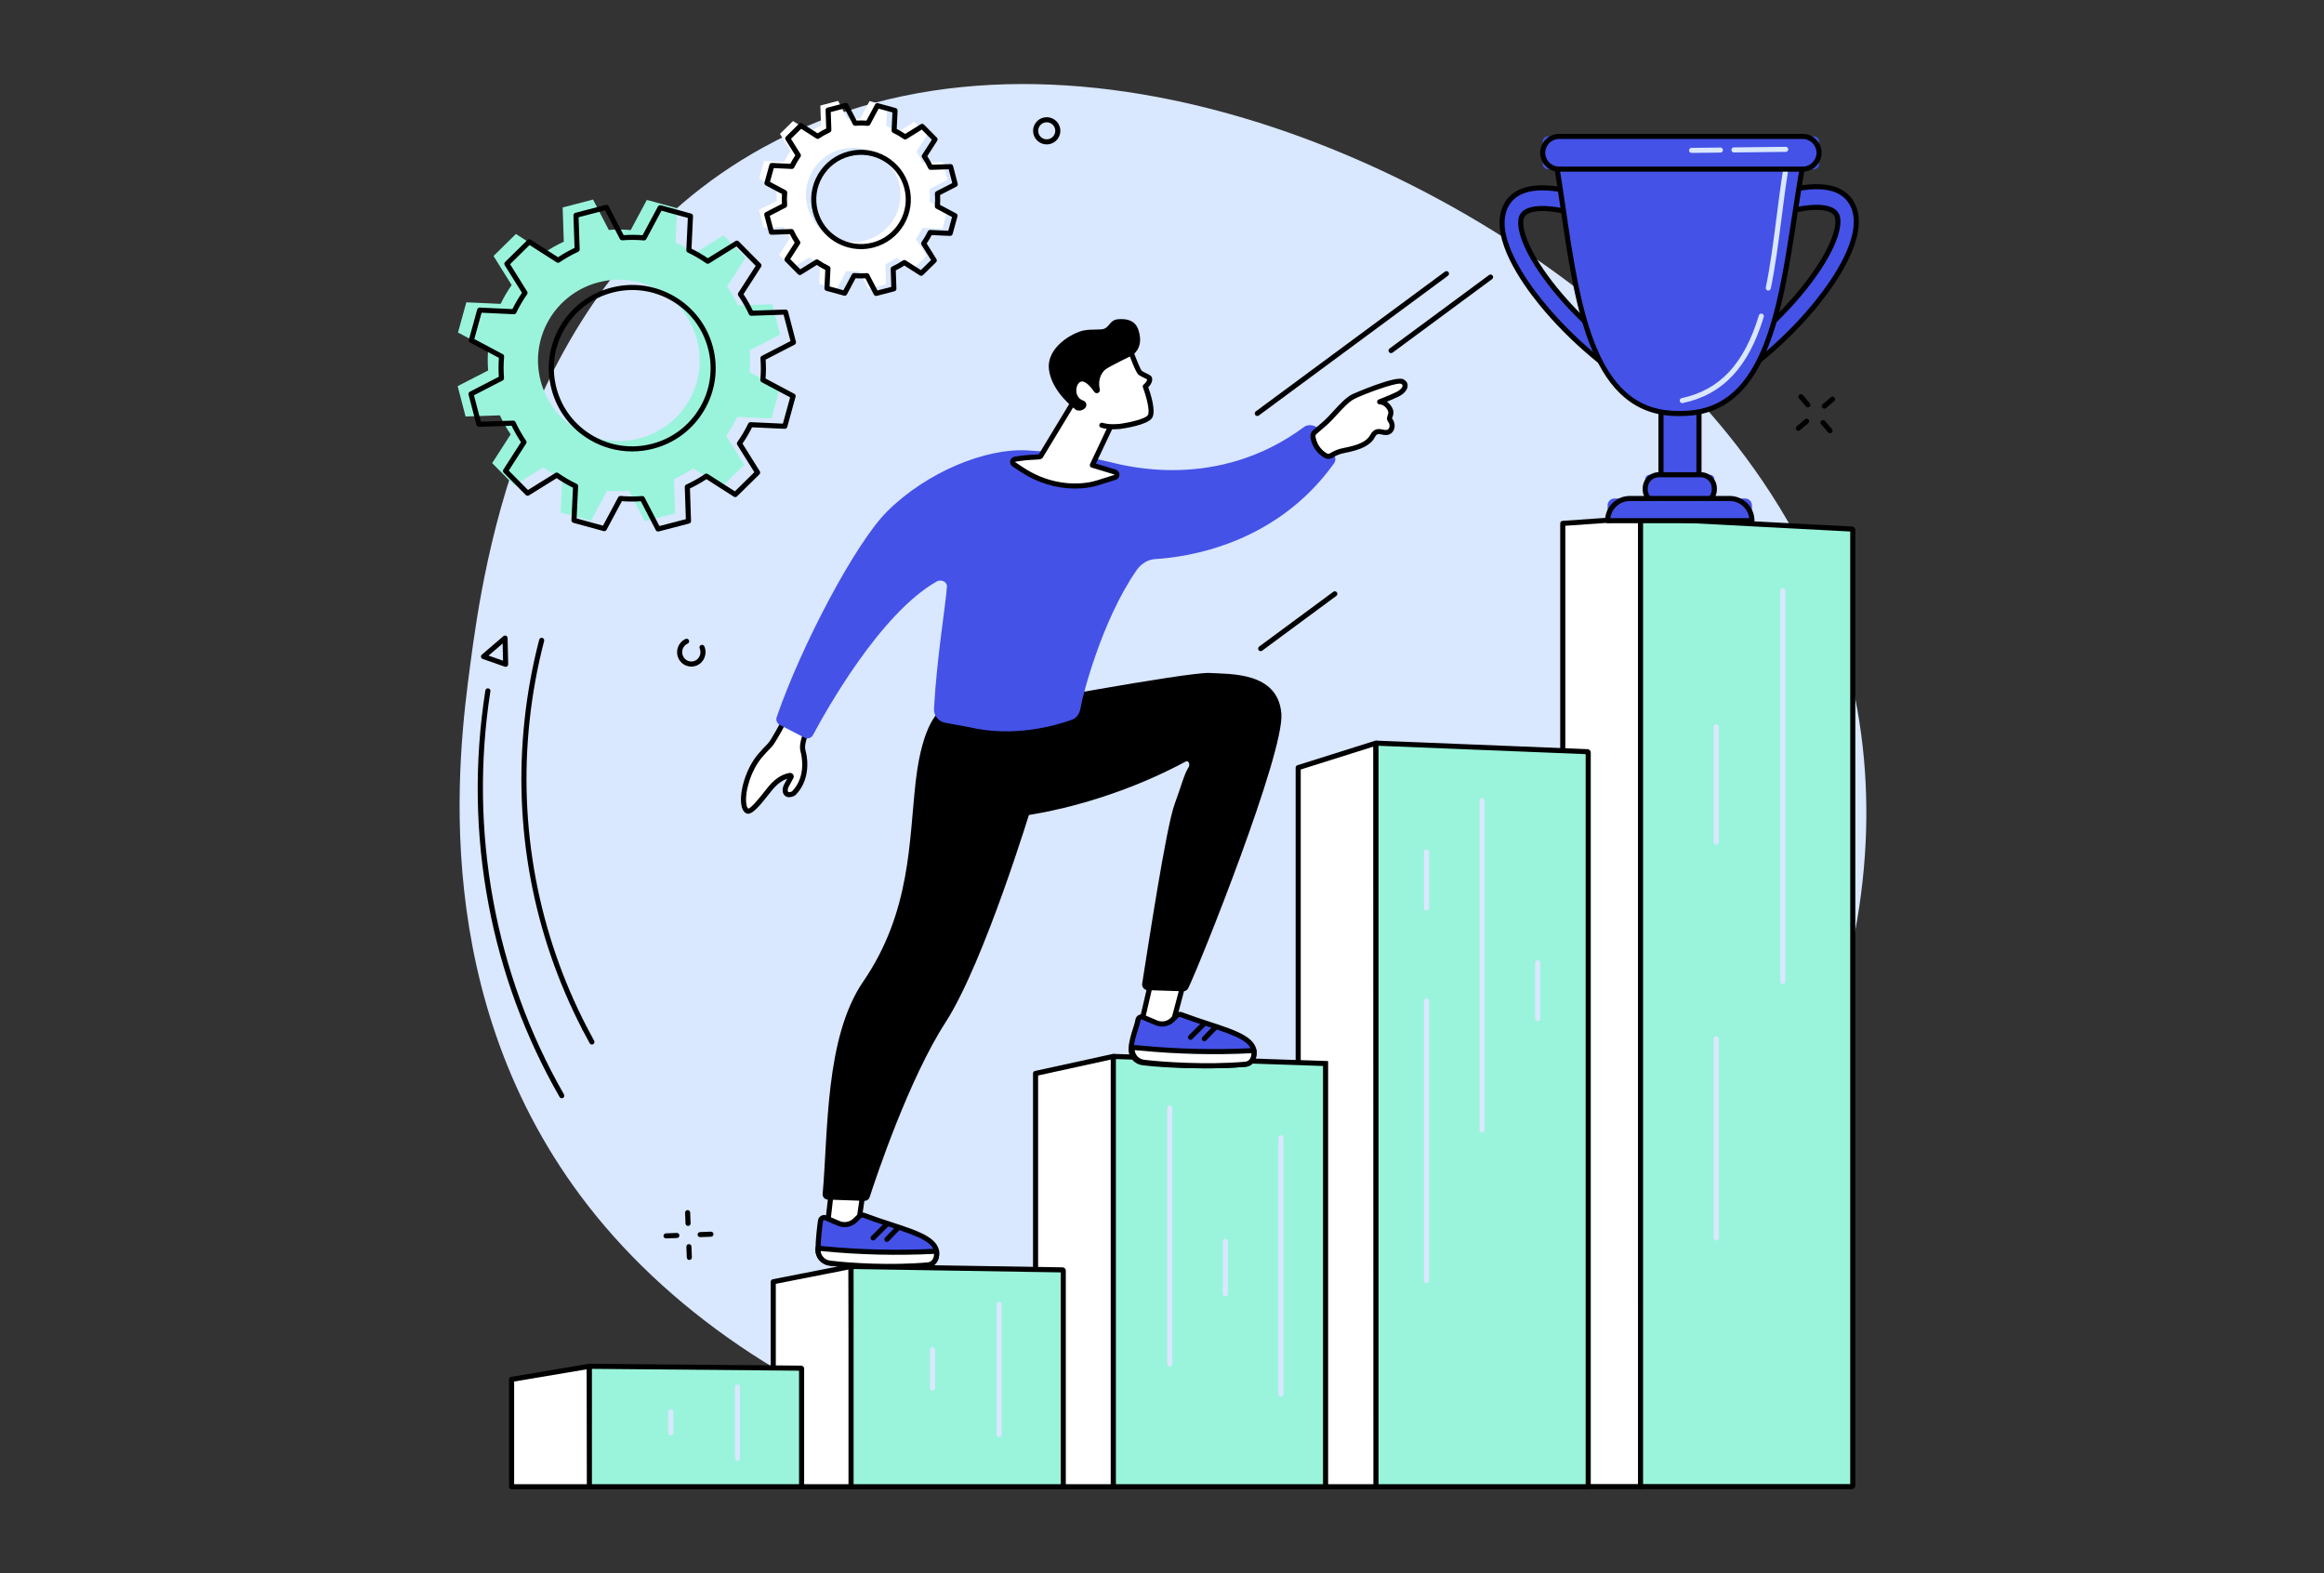 <svg xmlns="http://www.w3.org/2000/svg" width="650" height="440" viewBox="0 0 650 440" fill="none"><rect x="0" y="0" width="650" height="440" fill="#333333" stroke="none"/><g clip-path="url(#clip0_165_2247)"><path d="M213.569 41.175C293.476 -2.706 400.526 42.883 456.31 93.42C472.247 107.857 510.885 143.873 520.01 201.599C531.345 273.304 494.245 360.216 409.156 397.394C316.541 437.859 212.988 399.51 164.523 337.259C119.196 279.038 128.269 210.487 131.509 185.997C135.313 157.267 146.622 77.936 213.569 41.175Z" fill="#D9E7FF"></path><path d="M459.062 415.76H437.088V146.382L458.84 144.85L459.062 415.76Z" fill="white"></path><path d="M459.062 416.47H437.088C436.694 416.47 436.376 416.152 436.376 415.76V146.382C436.376 146.009 436.664 145.7 437.037 145.674L458.789 144.142C458.985 144.129 459.181 144.195 459.325 144.331C459.469 144.464 459.551 144.652 459.551 144.85L459.77 415.76C459.77 415.949 459.695 416.129 459.561 416.262C459.428 416.395 459.247 416.47 459.058 416.47H459.062ZM437.8 415.05H458.35L458.131 145.612L437.8 147.043V415.05Z" fill="black"></path><path d="M517.979 415.76H459.06C458.938 415.76 458.841 415.622 458.841 415.453V145.169C458.841 144.996 458.944 144.856 459.069 144.863L517.988 147.963C518.106 147.97 518.201 148.105 518.201 148.27V415.453C518.201 415.622 518.102 415.76 517.981 415.76H517.979Z" fill="#9AF4DB"></path><path d="M517.979 416.47H459.061C458.538 416.47 458.129 416.024 458.129 415.455V145.17C458.129 144.873 458.245 144.592 458.447 144.401C458.628 144.23 458.867 144.142 459.106 144.155L518.025 147.257C518.522 147.283 518.911 147.729 518.911 148.272V415.455C518.911 416.024 518.502 416.47 517.979 416.47ZM459.553 415.049H517.489V148.648L459.553 145.599V415.049Z" fill="black"></path><path d="M498.64 275.25C498.246 275.25 497.928 274.933 497.928 274.54V165.149C497.928 164.756 498.246 164.439 498.64 164.439C499.034 164.439 499.352 164.756 499.352 165.149V274.54C499.352 274.933 499.034 275.25 498.64 275.25Z" fill="#D9E7FF"></path><path d="M480.001 236.27C479.608 236.27 479.289 235.953 479.289 235.56V203.288C479.289 202.895 479.608 202.578 480.001 202.578C480.395 202.578 480.713 202.895 480.713 203.288V235.56C480.713 235.953 480.395 236.27 480.001 236.27Z" fill="#D9E7FF"></path><path d="M480.001 346.93C479.608 346.93 479.289 346.612 479.289 346.22V290.531C479.289 290.138 479.608 289.82 480.001 289.82C480.395 289.82 480.713 290.138 480.713 290.531V346.22C480.713 346.612 480.395 346.93 480.001 346.93Z" fill="#D9E7FF"></path><path d="M384.966 415.792H363.093V214.684L384.845 207.833L384.966 415.792Z" fill="white"></path><path d="M384.966 416.5H363.093C362.699 416.5 362.381 416.182 362.381 415.79V214.684C362.381 214.375 362.581 214.1 362.878 214.008L384.63 207.154C384.848 207.086 385.082 207.124 385.265 207.26C385.448 207.393 385.556 207.605 385.556 207.832L385.674 415.792C385.674 415.981 385.599 416.161 385.465 416.294C385.332 416.427 385.151 416.502 384.962 416.502L384.966 416.5ZM363.805 415.082H384.254L384.136 208.8L363.805 215.205V415.082Z" fill="black"></path><path d="M443.984 415.792H385.065C384.943 415.792 384.846 415.687 384.846 415.556V208.077C384.846 207.944 384.949 207.837 385.074 207.843L443.993 210.225C444.111 210.229 444.206 210.335 444.206 210.459V415.558C444.206 415.689 444.107 415.794 443.986 415.794L443.984 415.792Z" fill="#9AF4DB"></path><path d="M443.984 416.5H385.065C384.551 416.5 384.134 416.077 384.134 415.556V208.077C384.134 207.818 384.241 207.569 384.426 207.39C384.607 207.217 384.852 207.124 385.104 207.133L444.023 209.515C444.524 209.536 444.918 209.95 444.918 210.459V415.558C444.918 416.08 444.501 416.502 443.987 416.502L443.984 416.5ZM385.558 415.082H443.494V210.912L385.558 208.571V415.082Z" fill="black"></path><path d="M414.539 316.726C414.146 316.726 413.827 316.408 413.827 316.016V223.898C413.827 223.505 414.146 223.188 414.539 223.188C414.933 223.188 415.251 223.505 415.251 223.898V316.016C415.251 316.408 414.933 316.726 414.539 316.726Z" fill="#D9E7FF"></path><path d="M398.984 254.668C398.59 254.668 398.271 254.351 398.271 253.958V238.255C398.271 237.862 398.59 237.545 398.984 237.545C399.377 237.545 399.696 237.862 399.696 238.255V253.958C399.696 254.351 399.377 254.668 398.984 254.668Z" fill="#D9E7FF"></path><path d="M398.984 358.848C398.59 358.848 398.271 358.53 398.271 358.137V279.926C398.271 279.533 398.59 279.216 398.984 279.216C399.377 279.216 399.696 279.533 399.696 279.926V358.137C399.696 358.53 399.377 358.848 398.984 358.848Z" fill="#D9E7FF"></path><path d="M430.093 285.623C429.699 285.623 429.381 285.306 429.381 284.913V269.21C429.381 268.817 429.699 268.5 430.093 268.5C430.487 268.5 430.805 268.817 430.805 269.21V284.913C430.805 285.306 430.487 285.623 430.093 285.623Z" fill="#D9E7FF"></path><path d="M311.388 415.792H289.636V300.206L311.388 295.449V415.792Z" fill="white"></path><path d="M311.389 416.5H289.636C289.242 416.5 288.924 416.182 288.924 415.79V300.206C288.924 299.873 289.156 299.583 289.483 299.513L311.236 294.756C311.447 294.708 311.666 294.762 311.834 294.895C312.002 295.03 312.099 295.232 312.099 295.449V415.79C312.099 416.182 311.78 416.5 311.386 416.5H311.389ZM290.348 415.082H310.678V296.333L290.348 300.779V415.082Z" fill="black"></path><path d="M370.748 415.792H311.391V295.704C311.391 295.567 311.505 295.455 311.645 295.459L370.751 297.433V415.792H370.748Z" fill="#9AF4DB"></path><path d="M371.461 416.5H310.679V295.702C310.679 295.444 310.784 295.195 310.971 295.015C311.156 294.837 311.399 294.738 311.668 294.747L371.461 296.745V416.5ZM312.101 415.082H370.037V298.12L312.101 296.185V415.082Z" fill="black"></path><path d="M327.168 382.234C326.774 382.234 326.456 381.917 326.456 381.524V309.827C326.456 309.435 326.774 309.117 327.168 309.117C327.562 309.117 327.88 309.435 327.88 309.827V381.524C327.88 381.917 327.562 382.234 327.168 382.234Z" fill="#D9E7FF"></path><path d="M358.278 390.62C357.884 390.62 357.565 390.302 357.565 389.91V318.213C357.565 317.82 357.884 317.503 358.278 317.503C358.671 317.503 358.99 317.82 358.99 318.213V389.91C358.99 390.302 358.671 390.62 358.278 390.62Z" fill="#D9E7FF"></path><path d="M342.724 362.53C342.33 362.53 342.012 362.212 342.012 361.82V347.145C342.012 346.752 342.33 346.434 342.724 346.434C343.118 346.434 343.436 346.752 343.436 347.145V361.82C343.436 362.212 343.118 362.53 342.724 362.53Z" fill="#D9E7FF"></path><path d="M238.235 415.792H216.273V358.466L238.028 354.187L238.235 415.792Z" fill="white"></path><path d="M238.235 416.5H216.274C215.88 416.5 215.562 416.182 215.562 415.79V358.463C215.562 358.124 215.803 357.833 216.136 357.768L237.889 353.49C238.097 353.449 238.312 353.502 238.478 353.638C238.642 353.773 238.738 353.972 238.738 354.185L238.945 415.788C238.945 415.976 238.872 416.157 238.738 416.292C238.605 416.425 238.424 416.5 238.235 416.5ZM216.986 415.082H237.521L237.318 355.05L216.986 359.047V415.08V415.082Z" fill="black"></path><path d="M297.18 415.792H238.235C238.121 415.792 238.028 415.7 238.028 415.586V354.399C238.028 354.284 238.123 354.191 238.239 354.193L297.184 355.153C297.298 355.153 297.388 355.247 297.388 355.359V415.586C297.388 415.7 297.296 415.792 297.182 415.792H297.18Z" fill="#9AF4DB"></path><path d="M297.18 416.5H238.235C237.73 416.5 237.316 416.088 237.316 415.584V354.397C237.316 354.15 237.413 353.919 237.59 353.745C237.766 353.571 238.005 353.477 238.248 353.481L297.193 354.44C297.692 354.449 298.096 354.859 298.096 355.356V415.584C298.096 416.088 297.683 416.5 297.178 416.5H297.18ZM238.741 415.082H296.676V355.852L238.741 354.91V415.082Z" fill="black"></path><path d="M279.446 401.941C279.052 401.941 278.733 401.623 278.733 401.231V364.755C278.733 364.362 279.052 364.045 279.446 364.045C279.839 364.045 280.158 364.362 280.158 364.755V401.231C280.158 401.623 279.839 401.941 279.446 401.941Z" fill="#D9E7FF"></path><path d="M260.809 388.944C260.415 388.944 260.097 388.627 260.097 388.234V377.473C260.097 377.08 260.415 376.763 260.809 376.763C261.203 376.763 261.521 377.08 261.521 377.473V388.234C261.521 388.627 261.203 388.944 260.809 388.944Z" fill="#D9E7FF"></path><path d="M165.048 415.792H143.089V385.77L164.841 382.108L165.048 415.792Z" fill="white"></path><path d="M165.048 416.5H143.087C142.693 416.5 142.375 416.182 142.375 415.79V385.768C142.375 385.423 142.625 385.127 142.969 385.069L164.721 381.408C164.926 381.374 165.137 381.43 165.298 381.565C165.457 381.698 165.55 381.895 165.552 382.103L165.758 415.785C165.758 415.974 165.685 416.157 165.552 416.29C165.418 416.423 165.236 416.5 165.046 416.5H165.048ZM143.799 415.082H164.332L164.134 382.947L143.799 386.369V415.082Z" fill="black"></path><path d="M223.993 415.792H165.048C164.934 415.792 164.842 415.74 164.842 415.678V382.223C164.842 382.161 164.936 382.11 165.053 382.11L223.997 382.633C224.111 382.633 224.202 382.685 224.202 382.747V415.678C224.202 415.74 224.109 415.792 223.995 415.792H223.993Z" fill="#9AF4DB"></path><path d="M223.993 416.5H165.049C164.534 416.5 164.13 416.14 164.13 415.678V382.223C164.13 382.013 164.214 381.816 164.367 381.666C164.539 381.496 164.799 381.402 165.059 381.402L224.004 381.925C224.523 381.929 224.912 382.284 224.912 382.747V415.678C224.912 416.14 224.508 416.5 223.993 416.5ZM165.554 415.082H223.49V383.341L165.554 382.826V415.084V415.082Z" fill="black"></path><path d="M206.259 408.539C205.865 408.539 205.547 408.222 205.547 407.829V387.884C205.547 387.491 205.865 387.174 206.259 387.174C206.653 387.174 206.971 387.491 206.971 387.884V407.829C206.971 408.222 206.653 408.539 206.259 408.539Z" fill="#D9E7FF"></path><path d="M187.622 401.432C187.229 401.432 186.91 401.115 186.91 400.722V394.838C186.91 394.446 187.229 394.128 187.622 394.128C188.016 394.128 188.335 394.446 188.335 394.838V400.722C188.335 401.115 188.016 401.432 187.622 401.432Z" fill="#D9E7FF"></path><path d="M475.187 112H464.559V140.264H475.187V112Z" fill="#4452E7"></path><path d="M475.188 140.974H464.559C464.165 140.974 463.847 140.657 463.847 140.264V112C463.847 111.607 464.165 111.29 464.559 111.29H475.188C475.581 111.29 475.9 111.607 475.9 112V140.264C475.9 140.657 475.581 140.974 475.188 140.974ZM465.271 139.554H474.475V112.708H465.271V139.554Z" fill="black"></path><path d="M478.242 132.771H461.393C460.71 132.771 460.156 133.324 460.156 134.005V139.46C460.156 140.141 460.71 140.693 461.393 140.693H478.242C478.926 140.693 479.48 140.141 479.48 139.46V134.005C479.48 133.324 478.926 132.771 478.242 132.771Z" fill="#4452E7"></path><path d="M475.684 141.402H463.952C461.467 141.402 459.444 139.384 459.444 136.906V136.554C459.444 134.076 461.467 132.059 463.952 132.059H475.684C478.17 132.059 480.192 134.076 480.192 136.554V136.906C480.192 139.384 478.17 141.402 475.684 141.402ZM463.952 133.479C462.252 133.479 460.869 134.859 460.869 136.554V136.906C460.869 138.601 462.252 139.981 463.952 139.981H475.684C477.384 139.981 478.768 138.601 478.768 136.906V136.554C478.768 134.859 477.384 133.479 475.684 133.479H463.952Z" fill="black"></path><path d="M451.574 139.408H488.063C489.132 139.408 490.001 140.275 490.001 141.341V145.618H449.638V141.341C449.638 140.275 450.507 139.408 451.576 139.408H451.574Z" fill="#4452E7"></path><path d="M490 146.328H449.636C449.242 146.328 448.924 146.011 448.924 145.618C448.924 141.803 452.037 138.698 455.863 138.698H483.773C487.599 138.698 490.712 141.803 490.712 145.618C490.712 146.011 490.393 146.328 490 146.328ZM450.393 144.908H489.242C488.892 142.208 486.574 140.118 483.773 140.118H455.863C453.063 140.118 450.744 142.211 450.393 144.908Z" fill="black"></path><path d="M461.666 110.62C450.516 104.376 439.367 94.952 431.079 84.764C425.99 78.509 417.872 66.804 420.689 58.693C421.502 56.352 423.57 53.41 428.802 52.693C432.602 52.174 437.738 52.891 444.07 54.826L442.689 60.401C437.015 58.667 432.555 58.004 429.437 58.431C427.292 58.725 425.982 59.513 425.545 60.772C424.508 63.761 427.01 71.14 434.941 80.889C442.816 90.566 453.41 99.522 464.009 105.458L461.663 110.62H461.666Z" fill="#4452E7"></path><path d="M461.665 111.331C461.545 111.331 461.424 111.301 461.317 111.241C450.09 104.953 438.869 95.467 430.528 85.212C425.346 78.844 417.089 66.898 420.017 58.461C420.895 55.931 423.115 52.755 428.707 51.989C432.61 51.455 437.849 52.182 444.28 54.148C444.642 54.258 444.853 54.631 444.762 54.998L443.381 60.572C443.334 60.761 443.211 60.924 443.041 61.019C442.871 61.115 442.669 61.137 442.482 61.079C436.907 59.375 432.55 58.721 429.536 59.135C427.677 59.39 426.562 60.019 426.218 61.004C425.278 63.716 427.778 70.956 435.493 80.442C443.312 90.053 453.833 98.945 464.357 104.84C464.68 105.02 464.809 105.417 464.656 105.752L462.311 110.914C462.229 111.095 462.074 111.234 461.885 111.296C461.812 111.32 461.738 111.331 461.663 111.331H461.665ZM431.382 53.238C430.497 53.238 429.669 53.29 428.899 53.397C424.023 54.064 422.108 56.772 421.362 58.927C418.659 66.714 426.637 78.178 431.633 84.32C439.7 94.233 450.492 103.421 461.34 109.623L463.096 105.76C452.611 99.782 442.178 90.912 434.392 81.339C425.734 70.696 423.855 63.486 424.875 60.542C425.407 59.01 426.911 58.064 429.344 57.731C432.432 57.309 436.746 57.907 442.18 59.51L443.22 55.315C438.566 53.936 434.598 53.242 431.384 53.242L431.382 53.238Z" fill="black"></path><path d="M478.303 110.299C489.272 104.054 500.241 94.63 508.393 84.442C513.4 78.187 521.384 66.482 518.615 58.371C517.815 56.03 515.782 53.088 510.633 52.371C506.896 51.852 501.842 52.569 495.613 54.504L496.973 60.079C502.554 58.345 506.941 57.682 510.009 58.109C512.12 58.403 513.409 59.191 513.839 60.45C514.859 63.439 512.397 70.819 504.596 80.567C496.85 90.244 486.428 99.201 475.999 105.136L478.306 110.299H478.303Z" fill="#4452E7"></path><path d="M478.306 111.009C478.23 111.009 478.157 110.998 478.084 110.975C477.893 110.912 477.738 110.773 477.656 110.588L475.349 105.426C475.201 105.093 475.33 104.7 475.646 104.52C485.998 98.628 496.347 89.736 504.039 80.125C511.632 70.638 514.091 63.394 513.164 60.68C512.828 59.695 511.733 59.066 509.91 58.813C506.948 58.401 502.666 59.056 497.184 60.757C496.994 60.815 496.792 60.794 496.622 60.697C496.452 60.6 496.327 60.437 496.282 60.246L494.922 54.672C494.834 54.307 495.043 53.938 495.402 53.826C501.732 51.861 506.892 51.133 510.734 51.668C516.242 52.434 518.428 55.611 519.291 58.141C522.17 66.572 514.048 78.516 508.951 84.884C500.745 95.139 489.703 104.625 478.656 110.914C478.549 110.977 478.426 111.007 478.304 111.007L478.306 111.009ZM476.909 105.432L478.633 109.29C489.298 103.089 499.908 93.907 507.838 84C512.755 77.859 520.604 66.392 517.942 58.601C517.206 56.448 515.326 53.74 510.536 53.075C507.032 52.588 502.298 53.232 496.463 54.987L497.485 59.18C502.827 57.581 507.07 56.985 510.106 57.405C512.505 57.738 513.988 58.686 514.51 60.221C515.515 63.16 513.665 70.368 505.149 81.009C497.487 90.583 487.222 99.454 476.907 105.432H476.909Z" fill="black"></path><path d="M469.897 115.639C498.268 115.955 498.575 75.758 504.679 43.739L434.901 43.481C440.541 76.425 441.569 116.174 469.897 115.639Z" fill="#4452E7"></path><path d="M469.335 116.354C444.982 116.354 440.646 86.77 436.451 58.15C435.745 53.333 435.016 48.352 434.2 43.599C434.166 43.394 434.224 43.181 434.359 43.022C434.495 42.864 434.693 42.771 434.902 42.771H434.904L504.682 43.029C504.893 43.029 505.093 43.123 505.228 43.286C505.364 43.449 505.418 43.664 505.379 43.87C504.34 49.318 503.455 55.105 502.599 60.701C498.412 88.062 494.081 116.348 470.228 116.35C470.119 116.35 470.011 116.35 469.901 116.35C469.712 116.354 469.523 116.354 469.335 116.354ZM435.743 44.194C436.502 48.709 437.191 53.399 437.858 57.946C439.943 72.17 442.099 86.88 446.688 97.621C451.817 109.631 459.171 115.133 469.884 114.929C469.891 114.929 469.897 114.929 469.906 114.929C470.015 114.929 470.127 114.929 470.237 114.929C480.442 114.929 487.514 109.642 492.478 98.314C496.968 88.069 499.116 74.046 501.19 60.487C502.005 55.163 502.846 49.668 503.821 44.443L435.743 44.192V44.194Z" fill="black"></path><path d="M494.576 81.26C494.528 81.26 494.479 81.255 494.432 81.245C494.046 81.165 493.799 80.79 493.876 80.406C495.17 74.136 496.045 67.284 496.893 60.66C497.457 56.249 498.04 51.689 498.741 47.331C498.804 46.945 499.169 46.681 499.557 46.743C499.944 46.805 500.209 47.17 500.146 47.556C499.449 51.893 498.866 56.442 498.304 60.841C497.455 67.493 496.575 74.37 495.271 80.693C495.202 81.028 494.905 81.26 494.574 81.26H494.576Z" fill="#D9E7FF"></path><path d="M470.507 112.736C470.177 112.736 469.883 112.507 469.812 112.174C469.73 111.79 469.975 111.414 470.36 111.333C481.006 109.082 487.861 101.733 491.938 88.206C492.053 87.83 492.451 87.618 492.825 87.729C493.201 87.843 493.414 88.238 493.303 88.614C489.06 102.69 481.865 110.35 470.657 112.721C470.608 112.732 470.558 112.736 470.509 112.736H470.507Z" fill="#D9E7FF"></path><path d="M507.343 38.151H432.911C432.122 38.151 431.482 38.789 431.482 39.576V45.88C431.482 46.667 432.122 47.305 432.911 47.305H507.343C508.132 47.305 508.772 46.667 508.772 45.88V39.576C508.772 38.789 508.132 38.151 507.343 38.151Z" fill="#4452E7"></path><path d="M504.183 48.013H436.072C433.15 48.013 430.771 45.642 430.771 42.726C430.771 39.81 433.148 37.439 436.072 37.439H504.183C507.104 37.439 509.484 39.81 509.484 42.726C509.484 45.642 507.107 48.013 504.183 48.013ZM436.072 38.862C433.933 38.862 432.195 40.595 432.195 42.728C432.195 44.861 433.933 46.595 436.072 46.595H504.183C506.321 46.595 508.06 44.861 508.06 42.728C508.06 40.595 506.321 38.862 504.183 38.862H436.072Z" fill="black"></path><path d="M484.971 42.638C484.582 42.638 484.263 42.325 484.259 41.937C484.255 41.544 484.569 41.224 484.962 41.22L499.436 41.059C499.436 41.059 499.443 41.059 499.445 41.059C499.834 41.059 500.153 41.372 500.157 41.761C500.161 42.153 499.847 42.473 499.453 42.477L484.98 42.638C484.98 42.638 484.973 42.638 484.971 42.638Z" fill="#D9E7FF"></path><path d="M473.118 42.769C472.729 42.769 472.411 42.456 472.406 42.067C472.402 41.675 472.716 41.355 473.11 41.351L481.172 41.261C481.172 41.261 481.178 41.261 481.18 41.261C481.57 41.261 481.888 41.574 481.893 41.962C481.897 42.355 481.583 42.675 481.189 42.679L473.127 42.769C473.127 42.769 473.121 42.769 473.118 42.769Z" fill="#D9E7FF"></path><path d="M233.532 324.163L231.383 343.19L239.494 346.559L242.483 325.818L233.532 324.163Z" fill="white"></path><path d="M239.495 347.269C239.402 347.269 239.31 347.252 239.221 347.215L231.108 343.846C230.815 343.724 230.639 343.426 230.673 343.112L232.825 324.088C232.846 323.893 232.95 323.715 233.109 323.597C233.268 323.479 233.468 323.434 233.662 323.47L242.612 325.122C242.989 325.191 243.241 325.545 243.187 325.921L240.198 346.662C240.166 346.878 240.037 347.069 239.845 347.179C239.736 347.241 239.615 347.271 239.495 347.271V347.269ZM232.149 342.739L238.922 345.552L241.683 326.393L234.154 325.002L232.149 342.741V342.739Z" fill="black"></path><path d="M229.494 341.391C229.238 343.196 228.825 346.541 228.792 349.541C228.771 351.425 230.189 353.013 232.063 353.253C237.36 353.931 249.374 354.672 259.609 353.747C260.311 353.682 261.55 353.174 261.894 351.429C263.052 345.571 252.834 344.136 241.629 339.885C241.19 339.718 240.693 339.816 240.355 340.143L239.148 341.31C237.939 342.477 236.146 342.808 234.597 342.151L230.922 340.589C230.296 340.323 229.588 340.722 229.494 341.394V341.391Z" fill="#4452E7"></path><path d="M248.947 354.895C242.049 354.895 235.615 354.425 231.971 353.959C229.726 353.672 228.055 351.771 228.078 349.535C228.113 346.475 228.537 343.059 228.788 341.295C228.866 340.754 229.182 340.291 229.66 340.023C230.135 339.754 230.697 339.724 231.2 339.937L234.875 341.499C236.164 342.046 237.644 341.773 238.651 340.801L239.858 339.634C240.39 339.121 241.184 338.958 241.879 339.222C244.488 340.211 246.997 341.033 249.424 341.827C257.342 344.417 263.597 346.464 262.588 351.567C262.198 353.539 260.772 354.354 259.668 354.453C256.182 354.768 252.499 354.893 248.942 354.893L248.947 354.895ZM230.198 341.492C229.952 343.222 229.537 346.569 229.503 349.55C229.486 351.065 230.624 352.354 232.151 352.55C237.614 353.249 249.416 353.957 259.543 353.039C259.765 353.019 260.888 352.839 261.193 351.29C261.923 347.599 257.269 345.885 248.983 343.175C246.541 342.374 244.015 341.548 241.375 340.548C241.192 340.48 240.988 340.52 240.85 340.653L239.643 341.821C238.225 343.19 236.136 343.576 234.318 342.803L230.643 341.239C230.516 341.186 230.411 341.226 230.359 341.254C230.307 341.284 230.217 341.353 230.198 341.49V341.492Z" fill="black"></path><path d="M228.799 349.09C228.799 349.09 228.792 349.395 228.79 349.541C228.769 351.425 230.187 353.013 232.061 353.253C237.358 353.931 249.372 354.672 259.607 353.747C260.309 353.682 261.548 353.174 261.892 351.429C261.998 350.895 261.933 349.929 261.933 349.929L261.208 349.966C250.866 350.474 240.501 350.228 230.195 349.226L228.799 349.09Z" fill="white"></path><path d="M248.947 354.895C242.049 354.895 235.615 354.425 231.971 353.959C229.726 353.672 228.055 351.771 228.078 349.535L228.087 349.078C228.091 348.88 228.177 348.694 228.326 348.563C228.474 348.432 228.67 348.367 228.868 348.387L230.264 348.522C240.502 349.517 250.9 349.764 261.174 349.26L261.901 349.224C262.297 349.204 262.62 349.498 262.646 349.884C262.652 349.992 262.712 350.959 262.594 351.569C262.205 353.541 260.778 354.356 259.674 354.455C256.189 354.77 252.505 354.895 248.949 354.895H248.947ZM229.518 349.874C229.653 351.245 230.736 352.369 232.153 352.549C237.616 353.249 249.418 353.957 259.545 353.039C259.767 353.019 260.89 352.839 261.196 351.29C261.228 351.131 261.239 350.899 261.243 350.672C250.902 351.18 240.433 350.932 230.127 349.929L229.518 349.869V349.874Z" fill="black"></path><path d="M244.198 346.921C244.015 346.921 243.834 346.853 243.694 346.713C243.417 346.436 243.417 345.986 243.694 345.709L247.625 341.786C247.903 341.51 248.355 341.51 248.632 341.786C248.91 342.063 248.91 342.514 248.632 342.791L244.701 346.713C244.562 346.853 244.381 346.921 244.198 346.921Z" fill="black"></path><path d="M248.06 347.329C247.882 347.329 247.705 347.262 247.567 347.131C247.283 346.859 247.275 346.411 247.548 346.127L250.689 342.872C250.963 342.589 251.412 342.58 251.696 342.853C251.98 343.125 251.989 343.574 251.716 343.857L248.574 347.112C248.435 347.256 248.247 347.329 248.062 347.329H248.06Z" fill="black"></path><path d="M262.999 198.786C262.999 198.786 258.061 201.644 256.133 218.407C254.205 235.167 254.848 254.928 241.425 274.525C230.703 290.176 231.646 316.587 230.088 333.899C230.013 334.735 230.658 335.459 231.499 335.489L241.778 335.841C242.432 335.862 243.021 335.452 243.223 334.83C245.061 329.156 254.194 301.789 264.457 285.919C275.301 269.148 288.488 225.617 288.488 225.617C288.488 225.617 286.042 214.613 285.702 204.067C285.362 193.52 263.003 198.786 263.003 198.786H262.999Z" fill="black"></path><path d="M323.524 267.729L319.188 286.381L326.859 290.659L332.223 270.399L323.524 267.729Z" fill="white"></path><path d="M326.859 291.369C326.739 291.369 326.618 291.339 326.511 291.279L318.84 287.001C318.565 286.846 318.423 286.529 318.494 286.222L322.827 267.571C322.872 267.38 322.995 267.214 323.165 267.116C323.335 267.017 323.539 266.996 323.729 267.054L332.43 269.725C332.795 269.837 333.006 270.216 332.907 270.585L327.543 290.846C327.487 291.058 327.337 291.232 327.132 291.318C327.044 291.357 326.949 291.374 326.855 291.374L326.859 291.369ZM320.004 286.022L326.407 289.593L331.362 270.877L324.045 268.631L320.004 286.02V286.022Z" fill="black"></path><path d="M318.268 285.28C318.012 287.084 316.387 290.502 316.353 293.502C316.331 295.386 317.749 296.974 319.623 297.214C324.92 297.892 338.148 298.56 348.383 297.635C349.085 297.571 350.324 297.062 350.668 295.318C351.826 289.46 341.608 288.024 330.403 283.773C329.964 283.606 329.467 283.705 329.129 284.031L327.922 285.198C326.713 286.365 324.92 286.696 323.371 286.039L319.696 284.477C319.07 284.211 318.362 284.61 318.268 285.282V285.28Z" fill="#4452E7"></path><path d="M336.911 298.792C329.981 298.792 323.247 298.39 319.533 297.916C317.289 297.629 315.617 295.727 315.641 293.492C315.665 291.496 316.344 289.35 316.893 287.627C317.207 286.64 317.478 285.788 317.564 285.179C317.642 284.638 317.958 284.175 318.436 283.906C318.911 283.638 319.475 283.608 319.976 283.821L323.651 285.383C324.94 285.93 326.422 285.657 327.427 284.685L328.636 283.518C329.168 283.003 329.962 282.842 330.657 283.106C333.267 284.095 335.775 284.917 338.205 285.711C346.122 288.301 352.377 290.348 351.368 295.451C350.978 297.42 349.552 298.238 348.45 298.337C344.892 298.659 340.87 298.789 336.914 298.789L336.911 298.792ZM318.974 285.378C318.87 286.104 318.584 287.009 318.251 288.056C317.732 289.691 317.087 291.723 317.065 293.509C317.048 295.024 318.186 296.313 319.714 296.509C324.512 297.122 337.826 297.875 348.319 296.927C348.541 296.908 349.664 296.727 349.969 295.18C350.699 291.49 346.045 289.777 337.759 287.065C335.317 286.265 332.789 285.438 330.149 284.439C329.966 284.37 329.762 284.411 329.624 284.544L328.415 285.711C326.997 287.08 324.908 287.466 323.092 286.694L319.417 285.132C319.29 285.078 319.185 285.119 319.133 285.147C319.081 285.177 318.991 285.245 318.972 285.383L318.974 285.378Z" fill="black"></path><path d="M316.641 292.925C316.641 292.925 316.634 293.23 316.632 293.376C316.611 295.26 318.028 296.848 319.902 297.088C325.2 297.766 338.148 298.56 348.381 297.633C349.082 297.569 350.322 297.06 350.666 295.316C350.771 294.781 350.707 293.816 350.707 293.816L349.982 293.852C339.639 294.361 329.275 294.114 318.969 293.112L316.641 292.923V292.925Z" fill="white"></path><path d="M337.894 298.766C330.217 298.766 323.025 298.204 319.812 297.792C317.568 297.504 315.897 295.603 315.92 293.367L315.929 292.91C315.933 292.715 316.017 292.53 316.163 292.397C316.31 292.266 316.501 292.2 316.697 292.217L319.025 292.404C329.273 293.399 339.672 293.648 349.945 293.142L350.67 293.105C351.068 293.086 351.389 293.38 351.415 293.766C351.421 293.874 351.484 294.841 351.361 295.451C350.972 297.42 349.545 298.238 348.443 298.337C345.05 298.644 341.419 298.762 337.89 298.762L337.894 298.766ZM317.357 293.693C317.487 295.071 318.571 296.202 319.993 296.382C324.63 296.976 337.655 297.888 348.317 296.925C348.538 296.906 349.661 296.725 349.967 295.178C349.997 295.026 350.01 294.796 350.014 294.56C339.674 295.069 329.204 294.82 318.9 293.818L317.357 293.693Z" fill="black"></path><path d="M332.971 290.807C332.789 290.807 332.608 290.738 332.468 290.599C332.19 290.322 332.19 289.872 332.468 289.595L336.399 285.672C336.676 285.396 337.126 285.396 337.406 285.672C337.683 285.949 337.683 286.4 337.406 286.677L333.475 290.599C333.335 290.738 333.154 290.807 332.971 290.807Z" fill="black"></path><path d="M336.834 291.215C336.655 291.215 336.479 291.148 336.341 291.017C336.057 290.745 336.048 290.297 336.321 290.013L339.463 286.758C339.736 286.475 340.186 286.468 340.47 286.739C340.754 287.011 340.762 287.46 340.489 287.743L337.348 290.998C337.208 291.142 337.021 291.215 336.836 291.215H336.834Z" fill="black"></path><path d="M282.797 228.573C282.797 228.573 305.89 226.762 331.662 212.961C332.423 212.553 332.914 213.811 332.451 214.538C331.154 216.585 330.463 219.653 328.529 224.891C326.147 231.339 321.117 264.704 319.458 275.087C319.307 276.025 320.017 276.879 320.968 276.911L330.876 277.233C331.502 277.252 332.081 276.905 332.352 276.343C335.928 268.914 359.275 210.448 358.382 199.558C357.418 187.787 343.941 188.572 338.321 188.214C332.505 187.842 279.789 197.666 279.789 197.666L282.793 228.578L282.797 228.573Z" fill="black"></path><path d="M212.562 211.379C213.36 210.431 214.393 209.317 215.284 208.442C216.43 207.311 220.264 199.872 220.264 199.872L226.967 201.764C226.967 201.764 223.834 207.229 224.587 209.952C225.288 212.487 225.841 217.84 222.119 221.737C221.693 222.183 220.757 222.303 220.432 222.226C219.462 221.999 219.44 220.656 219.918 219.78L221.263 217.312C221.381 217.096 221.203 216.838 220.957 216.873C219.952 217.014 217.741 217.658 215.428 220.503C213.646 222.694 210.118 227.582 208.932 226.773C206.813 225.327 208.198 216.574 212.568 211.379H212.562Z" fill="white"></path><path d="M209.224 227.578C208.975 227.578 208.74 227.507 208.521 227.357C207.884 226.921 207.477 226.101 207.316 224.917C206.838 221.441 208.499 215.1 212.015 210.922C212.82 209.965 213.854 208.849 214.78 207.935C215.556 207.169 218.166 202.382 219.627 199.545C219.782 199.245 220.128 199.095 220.453 199.187L227.156 201.08C227.366 201.14 227.538 201.292 227.62 201.494C227.702 201.695 227.687 201.925 227.579 202.114C226.749 203.564 224.716 207.764 225.266 209.761C226.271 213.398 226.108 218.583 222.629 222.224C221.983 222.9 220.765 223.033 220.264 222.915C219.735 222.791 219.317 222.445 219.089 221.941C218.769 221.228 218.846 220.248 219.285 219.441L220.191 217.778C219.167 218.115 217.605 218.939 215.972 220.947C215.707 221.271 215.406 221.658 215.077 222.074C212.514 225.329 210.623 227.578 209.222 227.578H209.224ZM213.106 211.834C209.943 215.594 208.288 221.533 208.727 224.724C208.822 225.417 209.02 225.93 209.276 226.147C210.175 226.005 212.82 222.647 213.96 221.198C214.293 220.776 214.601 220.385 214.868 220.055C217.301 217.063 219.662 216.336 220.851 216.169C221.23 216.115 221.604 216.278 221.824 216.591C222.043 216.907 222.065 217.312 221.882 217.649L220.537 220.119C220.32 220.518 220.255 221.063 220.389 221.361C220.443 221.479 220.507 221.516 220.589 221.535C220.785 221.57 221.4 221.456 221.598 221.248C225.561 217.098 224.206 211.268 223.896 210.141C223.242 207.777 225.03 203.908 225.914 202.206L220.628 200.713C219.687 202.517 216.834 207.912 215.782 208.946C214.898 209.817 213.874 210.924 213.106 211.834Z" fill="black"></path><path d="M373.198 127.37L368.867 120.09C368.155 118.892 365.913 118.53 364.796 119.36C340.324 137.552 314.29 130.132 310.267 129.177C300.288 126.808 295.261 126.445 287.384 125.967C275.858 125.267 259.274 131.915 248.116 143.043C239.239 151.896 224.098 180.611 217.232 200.56C216.944 201.399 217.314 202.32 218.104 202.728L224.993 206.292C225.866 206.744 226.94 206.414 227.401 205.547C230.908 198.96 246.093 171.642 261.989 162.621C263.158 161.958 264.915 162.66 264.849 163.999C264.638 168.198 262.024 183.763 261.228 198.185C261.122 200.088 262.439 201.775 264.32 202.122L271.273 203.408C283.402 206.225 294.773 203.088 299.784 201.305C301.318 200.758 302.06 199.284 302.293 197.676C302.678 195.009 308.063 173.629 317.879 159.486C319.114 157.705 320.988 156.473 323.155 156.347C331.907 155.836 356.822 152.347 373.093 129.613C373.568 128.95 373.616 128.072 373.198 127.372V127.37Z" fill="#4452E7"></path><path d="M367.239 122.276C367.146 121.735 367.34 121.186 367.759 120.83C368.314 120.358 369.25 119.558 370.608 118.373C373 116.283 375.998 112.116 378.607 110.865C381.217 109.614 390.686 105.925 392.199 106.709C393.712 107.492 392.963 109.264 390.813 110.294C388.664 111.324 385.867 112.382 385.867 112.382C385.867 112.382 387.431 112.292 388.587 114.094C389.742 115.897 388.141 116.624 388.817 117.517C389.682 118.658 389.426 119.989 388.741 120.57C387.177 121.896 385.286 119.274 383.872 121.989C382.891 123.875 380.572 125.104 375.866 125.999C374.603 126.239 373.401 126.724 372.312 127.402C371.862 127.684 371.29 127.705 370.827 127.445C369.704 126.815 367.755 125.306 367.243 122.278L367.239 122.276Z" fill="white"></path><path d="M371.524 128.336C371.161 128.336 370.799 128.244 370.472 128.061C369.244 127.37 367.099 125.716 366.535 122.394C366.401 121.607 366.692 120.8 367.297 120.289C367.849 119.819 368.783 119.021 370.137 117.839C370.976 117.107 371.901 116.101 372.88 115.034C374.666 113.09 376.512 111.08 378.298 110.223C378.412 110.168 390.301 104.923 392.526 106.076C393.288 106.468 393.716 107.127 393.705 107.88C393.688 109.007 392.698 110.174 391.121 110.929C390.058 111.438 388.853 111.949 387.891 112.341C388.328 112.644 388.78 113.079 389.185 113.708C390.037 115.036 389.697 115.981 389.473 116.605C389.327 117.011 389.342 117.032 389.383 117.086C390.484 118.54 390.144 120.306 389.2 121.107C388.268 121.896 387.235 121.682 386.48 121.525C385.535 121.328 385.064 121.231 384.501 122.313C383.382 124.461 380.839 125.772 375.998 126.694C374.84 126.915 373.725 127.355 372.688 128.001C372.333 128.222 371.931 128.334 371.529 128.334L371.524 128.336ZM391.506 107.288C389.494 107.288 382 110.026 378.913 111.504C377.375 112.243 375.623 114.15 373.928 115.993C372.923 117.088 371.972 118.122 371.075 118.907C369.713 120.096 368.777 120.899 368.22 121.371C367.994 121.562 367.888 121.858 367.94 122.158C368.402 124.898 370.165 126.259 371.172 126.825C371.404 126.956 371.694 126.945 371.931 126.8C373.119 126.059 374.397 125.555 375.729 125.302C380.094 124.469 382.34 123.381 383.235 121.66C384.296 119.624 385.783 119.933 386.768 120.139C387.496 120.289 387.891 120.354 388.274 120.03C388.67 119.695 388.879 118.783 388.244 117.944C387.726 117.257 387.969 116.579 388.13 116.131C388.313 115.62 388.457 115.219 387.984 114.479C387.087 113.079 385.944 113.092 385.895 113.092C385.555 113.107 385.239 112.861 385.172 112.519C385.105 112.18 385.288 111.841 385.613 111.719C385.641 111.708 388.408 110.659 390.506 109.655C391.717 109.075 392.276 108.318 392.283 107.863C392.283 107.779 392.287 107.554 391.872 107.34C391.786 107.305 391.663 107.288 391.508 107.288H391.506Z" fill="black"></path><path d="M303.974 106.232L291.028 127.634C290.851 127.879 288.952 127.812 286.806 128.029C285.806 128.13 284.758 128.282 283.893 128.422C283.181 128.538 282.979 129.465 283.581 129.862L285.898 131.391C290.757 134.602 296.525 136.26 302.341 135.868C303.957 135.758 305.506 135.498 306.883 135.071L311.842 133.516C312.587 133.282 312.58 132.23 311.834 132.005L305.519 130.098L310.85 118.813L303.976 106.234L303.974 106.232Z" fill="white"></path><path d="M300.677 136.631C295.413 136.631 290.085 135.009 285.504 131.982L283.187 130.452C282.667 130.108 282.415 129.492 282.546 128.885C282.677 128.276 283.161 127.819 283.777 127.72C284.874 127.542 285.868 127.409 286.733 127.321C287.622 127.231 288.476 127.188 289.162 127.154C289.683 127.128 290.259 127.098 290.543 127.057L303.365 105.863C303.496 105.646 303.741 105.516 303.989 105.52C304.243 105.526 304.477 105.666 304.598 105.889L311.472 118.467C311.58 118.667 311.588 118.905 311.491 119.109L306.51 129.651L312.036 131.321C312.67 131.512 313.101 132.087 313.105 132.748C313.109 133.411 312.685 133.988 312.053 134.187L307.093 135.743C305.704 136.174 304.12 136.453 302.386 136.571C301.818 136.61 301.245 136.629 300.675 136.629L300.677 136.631ZM303.941 107.657L291.634 127.999C291.624 128.016 291.613 128.031 291.602 128.048C291.297 128.469 290.776 128.495 289.231 128.572C288.562 128.606 287.727 128.647 286.875 128.733C286.038 128.817 285.072 128.947 284.003 129.121C283.981 129.126 283.947 129.13 283.936 129.186C283.925 129.239 283.953 129.259 283.97 129.269L286.288 130.799C291.107 133.981 296.79 135.531 302.289 135.157C303.911 135.048 305.385 134.79 306.667 134.391L311.625 132.836C311.648 132.827 311.683 132.818 311.681 132.758C311.681 132.698 311.646 132.69 311.623 132.681L305.308 130.773C305.11 130.713 304.948 130.572 304.864 130.383C304.781 130.194 304.783 129.98 304.871 129.793L310.048 118.834L303.939 107.659L303.941 107.657Z" fill="black"></path><path d="M309.753 119.251C310.433 119.339 311.132 119.367 311.851 119.328L313.129 119.261C313.129 119.261 320.459 118.292 321.636 116.478C322.811 114.665 320.326 108.084 320.326 108.084C321.46 107.204 321.713 106.095 321.47 105.722C321.227 105.348 319.594 104.78 318.931 104.293C318.391 103.896 317.18 100.746 316.662 99.394C316.662 99.394 315.702 94.051 307.111 94.746C287.424 96.336 301.579 114.506 301.579 114.506C301.882 114.86 302.196 115.197 302.521 115.519L309.755 119.253L309.753 119.251Z" fill="white"></path><path d="M311.233 120.055C310.123 120.055 309.032 119.907 307.982 119.615C307.604 119.51 307.382 119.118 307.487 118.74C307.593 118.362 307.984 118.141 308.365 118.249C309.473 118.558 310.633 118.684 311.814 118.622L313.064 118.558C315.973 118.169 320.354 117.152 321.038 116.096C321.714 115.054 320.64 110.932 319.661 108.337C319.551 108.045 319.644 107.717 319.889 107.526C320.621 106.96 320.832 106.348 320.844 106.108C320.651 105.979 320.201 105.765 319.891 105.616C319.386 105.374 318.861 105.125 318.51 104.868C317.985 104.483 317.329 103.117 315.997 99.651C315.982 99.61 315.969 99.565 315.96 99.522C315.924 99.336 314.96 94.828 307.167 95.456C302.382 95.843 299.335 97.201 298.117 99.492C296.05 103.381 299.387 109.273 301.381 112.794L301.56 113.109C301.753 113.451 301.631 113.884 301.289 114.077C300.947 114.27 300.512 114.15 300.318 113.807L300.14 113.491C298.001 109.717 294.423 103.402 296.856 98.827C298.317 96.081 301.747 94.471 307.048 94.042C315.571 93.353 317.157 98.456 317.337 99.188C318.643 102.582 319.164 103.541 319.371 103.745C319.592 103.906 320.074 104.136 320.5 104.34C321.344 104.743 321.832 104.988 322.064 105.344C322.493 106.005 322.243 107.26 321.159 108.307C321.804 110.105 323.407 115.058 322.23 116.873C320.941 118.86 314.497 119.804 313.219 119.974C313.2 119.976 313.183 119.978 313.163 119.978L311.885 120.045C311.666 120.055 311.448 120.062 311.229 120.062L311.233 120.055Z" fill="black"></path><path d="M303.089 92.42C305.236 91.997 307.683 92.33 308.728 91.976C310.415 91.403 310.376 89.467 312.754 89.276C314.845 89.109 316.79 89.497 317.844 91.094C318.021 91.36 318.174 91.658 318.296 91.995C319.944 96.51 317.668 98.686 316.661 99.394C316.661 99.394 310.286 102.447 309.184 103.325C308.156 104.147 306.942 106.101 307.605 108.927C307.691 109.292 307.515 109.67 307.188 109.852C306.803 110.067 306.316 109.96 306.065 109.599C305.275 108.46 303.539 106.256 302.254 106.764C300.754 107.357 300.244 111.116 303.001 112.045C303.848 112.331 304.128 113.44 303.517 114.092C303.009 114.635 302.235 115.013 301.064 114.719C301.064 114.719 294.205 109.841 293.394 103.415C292.583 96.988 300.232 92.982 303.089 92.42Z" fill="black"></path><path d="M292.753 40.381C292.002 40.381 291.242 40.16 290.58 39.701C289.745 39.121 289.185 38.25 289.005 37.25C288.826 36.25 289.048 35.24 289.629 34.407C290.209 33.575 291.083 33.017 292.086 32.836C293.088 32.658 294.1 32.877 294.936 33.459C295.771 34.038 296.331 34.909 296.511 35.909C296.69 36.909 296.468 37.917 295.887 38.752C295.147 39.812 293.96 40.381 292.753 40.381ZM292.763 34.197C292.621 34.197 292.479 34.21 292.337 34.235C291.709 34.347 291.163 34.697 290.797 35.22C290.433 35.744 290.293 36.375 290.405 37.001C290.517 37.628 290.868 38.173 291.393 38.538C292.475 39.289 293.966 39.023 294.719 37.943C295.083 37.422 295.223 36.789 295.111 36.162C294.999 35.536 294.648 34.991 294.123 34.626C293.719 34.345 293.247 34.199 292.763 34.199V34.197Z" fill="black"></path><path d="M510.248 114.3C510.046 114.3 509.848 114.217 509.706 114.052C509.452 113.753 509.486 113.305 509.785 113.052L512.083 111.097C512.385 110.841 512.832 110.878 513.086 111.176C513.34 111.474 513.306 111.923 513.006 112.176L510.709 114.131C510.575 114.245 510.409 114.3 510.248 114.3Z" fill="black"></path><path d="M502.986 120.476C502.784 120.476 502.586 120.392 502.444 120.227C502.19 119.929 502.225 119.48 502.524 119.227L504.822 117.272C505.123 117.017 505.57 117.053 505.824 117.352C506.078 117.65 506.044 118.098 505.745 118.352L503.447 120.306C503.313 120.42 503.148 120.476 502.986 120.476Z" fill="black"></path><path d="M505.65 113.936C505.447 113.936 505.249 113.852 505.107 113.687L503.147 111.395C502.893 111.097 502.928 110.648 503.227 110.395C503.528 110.14 503.976 110.176 504.23 110.475L506.19 112.766C506.444 113.064 506.409 113.513 506.11 113.766C505.977 113.88 505.811 113.936 505.65 113.936Z" fill="black"></path><path d="M511.842 121.178C511.64 121.178 511.442 121.094 511.3 120.929L509.34 118.637C509.086 118.339 509.12 117.89 509.419 117.637C509.721 117.382 510.168 117.418 510.422 117.716L512.382 120.008C512.636 120.306 512.601 120.755 512.302 121.008C512.169 121.122 512.003 121.178 511.842 121.178Z" fill="black"></path><path d="M192.439 342.859C192.058 342.859 191.742 342.559 191.729 342.177L191.615 339.167C191.6 338.776 191.907 338.446 192.299 338.431C192.697 338.418 193.022 338.72 193.037 339.113L193.151 342.123C193.166 342.514 192.858 342.844 192.467 342.859C192.458 342.859 192.45 342.859 192.439 342.859Z" fill="black"></path><path d="M192.798 352.369C192.417 352.369 192.101 352.069 192.088 351.687L191.974 348.677C191.959 348.284 192.267 347.956 192.658 347.941C193.056 347.926 193.381 348.23 193.396 348.623L193.51 351.633C193.525 352.026 193.218 352.354 192.826 352.369C192.818 352.369 192.807 352.369 192.798 352.369Z" fill="black"></path><path d="M186.286 346.346C185.905 346.346 185.589 346.046 185.576 345.664C185.561 345.271 185.868 344.943 186.26 344.928L189.279 344.814C189.683 344.799 190.002 345.106 190.017 345.497C190.032 345.889 189.724 346.218 189.332 346.233L186.314 346.346C186.314 346.346 186.294 346.346 186.286 346.346Z" fill="black"></path><path d="M195.822 345.988C195.441 345.988 195.125 345.688 195.112 345.306C195.097 344.913 195.404 344.585 195.796 344.57L198.815 344.456C199.213 344.441 199.538 344.746 199.553 345.138C199.568 345.531 199.26 345.859 198.869 345.874L195.85 345.988C195.85 345.988 195.83 345.988 195.822 345.988Z" fill="black"></path><path d="M163.585 288.451C163.326 288.451 163.079 288.312 162.952 288.067C149.102 261.346 143.489 231.346 146.718 201.309C147.532 193.748 148.909 186.207 150.811 178.903C150.91 178.523 151.297 178.296 151.678 178.395C152.059 178.493 152.287 178.88 152.188 179.259C150.303 186.497 148.939 193.966 148.134 201.46C144.935 231.219 150.497 260.94 164.217 287.413C164.398 287.76 164.26 288.189 163.912 288.37C163.806 288.423 163.697 288.449 163.585 288.449V288.451Z" fill="black"></path><path d="M165.551 292.121C165.299 292.121 165.056 291.987 164.927 291.754C164.258 290.543 163.593 289.301 162.952 288.067C162.771 287.72 162.909 287.29 163.257 287.11C163.606 286.93 164.036 287.067 164.217 287.415C164.852 288.64 165.51 289.867 166.175 291.069C166.364 291.412 166.239 291.844 165.895 292.033C165.785 292.093 165.669 292.121 165.553 292.121H165.551Z" fill="black"></path><path d="M157.123 307.143C156.876 307.143 156.637 307.014 156.506 306.785C146.916 290.069 140.231 271.955 136.64 252.945C132.922 233.271 132.623 213.137 135.752 193.1C135.812 192.713 136.176 192.447 136.565 192.507C136.952 192.567 137.219 192.93 137.159 193.318C131.074 232.296 138.385 272.343 157.741 306.081C157.937 306.422 157.818 306.855 157.476 307.049C157.364 307.113 157.244 307.143 157.123 307.143Z" fill="black"></path><path d="M141.426 186.493C141.346 186.493 141.267 186.48 141.189 186.452L135.003 184.287C134.764 184.203 134.586 183.997 134.541 183.748C134.493 183.499 134.584 183.244 134.775 183.079L140.795 177.914C141.004 177.736 141.297 177.691 141.548 177.805C141.8 177.916 141.964 178.163 141.97 178.438L142.134 185.767C142.138 186.001 142.028 186.22 141.841 186.358C141.718 186.446 141.572 186.493 141.424 186.493H141.426ZM136.639 183.353L140.692 184.772L140.585 179.97L136.639 183.353Z" fill="black"></path><path d="M352.597 182.107C352.38 182.107 352.165 182.008 352.025 181.819C351.79 181.504 351.857 181.06 352.173 180.826L372.912 165.505C373.229 165.271 373.674 165.338 373.909 165.653C374.143 165.968 374.076 166.413 373.76 166.647L353.021 181.967C352.894 182.062 352.746 182.107 352.597 182.107Z" fill="black"></path><path d="M351.648 116.341C351.431 116.341 351.216 116.242 351.076 116.054C350.841 115.738 350.908 115.294 351.224 115.06L404.14 75.969C404.456 75.735 404.902 75.801 405.136 76.117C405.371 76.432 405.304 76.876 404.988 77.11L352.072 116.202C351.945 116.296 351.796 116.341 351.648 116.341Z" fill="black"></path><path d="M389.068 98.757C388.851 98.757 388.635 98.658 388.496 98.469C388.261 98.154 388.328 97.71 388.644 97.476L416.475 76.917C416.791 76.683 417.236 76.75 417.471 77.065C417.706 77.38 417.639 77.825 417.323 78.058L389.492 98.617C389.365 98.712 389.216 98.757 389.068 98.757Z" fill="black"></path><path d="M193.356 186.426C192.876 186.426 192.394 186.336 191.933 186.158C190.931 185.77 190.141 185.006 189.711 184.01C188.831 181.978 189.745 179.594 191.748 178.697C192.108 178.536 192.527 178.697 192.689 179.053C192.85 179.412 192.689 179.83 192.332 179.991C191.034 180.573 190.447 182.122 191.019 183.446C191.299 184.092 191.807 184.583 192.452 184.834C193.08 185.079 193.767 185.059 194.382 184.785C195.679 184.203 196.267 182.654 195.694 181.33C195.54 180.97 195.705 180.553 196.067 180.397C196.426 180.242 196.846 180.407 197.003 180.768C197.883 182.8 196.968 185.184 194.965 186.081C194.451 186.31 193.904 186.426 193.358 186.426H193.356Z" fill="black"></path><path d="M212.282 58.719L213.58 63.675L219.187 63.489C219.692 64.583 220.282 65.621 220.951 66.594L217.928 71.297L221.536 74.943L226.298 71.986C227.274 72.67 228.305 73.273 229.381 73.788L229.121 79.378L234.071 80.736L236.709 75.808C237.886 75.913 239.082 75.919 240.287 75.825L242.863 80.794L247.833 79.5L247.646 73.909C248.743 73.404 249.784 72.816 250.759 72.149L255.475 75.164L259.131 71.565L256.164 66.815C256.85 65.84 257.455 64.812 257.971 63.74L263.576 63.999L264.938 59.06L259.996 56.429C260.103 55.255 260.108 54.062 260.013 52.861L264.996 50.292L263.699 45.335L258.092 45.522C257.586 44.428 256.996 43.389 256.327 42.417L259.35 37.714L255.742 34.068L250.981 37.025C250.004 36.34 248.973 35.737 247.897 35.222L248.158 29.633L243.207 28.274L240.569 33.203C239.392 33.098 238.196 33.092 236.991 33.186L234.416 28.216L229.445 29.51L229.633 35.102C228.535 35.606 227.494 36.194 226.519 36.862L221.803 33.847L218.147 37.445L221.114 42.194C220.428 43.168 219.824 44.196 219.307 45.269L213.702 45.009L212.34 49.949L217.283 52.58C217.175 53.753 217.171 54.946 217.265 56.148L212.282 58.716V58.719ZM235.3 41.748C242.366 39.909 249.586 44.13 251.43 51.176C253.274 58.223 249.042 65.424 241.976 67.263C234.91 69.102 227.69 64.881 225.846 57.834C224.002 50.788 228.234 43.587 235.3 41.748Z" fill="white"></path><path d="M245.042 82.773C244.782 82.773 244.534 82.629 244.41 82.388L242.047 77.833C241.124 77.887 240.201 77.882 239.295 77.82L236.877 82.339C236.72 82.631 236.38 82.777 236.062 82.689L231.109 81.331C230.788 81.243 230.571 80.944 230.586 80.614L230.825 75.488C230.007 75.076 229.213 74.612 228.456 74.102L224.088 76.814C223.806 76.99 223.438 76.947 223.206 76.711L219.598 73.065C219.363 72.829 219.324 72.462 219.505 72.183L222.276 67.87C221.781 67.113 221.325 66.312 220.921 65.482L215.781 65.654C215.436 65.664 215.152 65.445 215.069 65.124L213.771 60.167C213.687 59.845 213.838 59.51 214.133 59.358L218.7 57.002C218.647 56.079 218.651 55.159 218.713 54.258L214.182 51.846C213.889 51.689 213.743 51.352 213.831 51.032L215.193 46.095C215.282 45.775 215.568 45.561 215.912 45.574L221.05 45.812C221.463 44.996 221.928 44.205 222.44 43.447L219.72 39.091C219.544 38.81 219.587 38.443 219.824 38.211L223.479 34.613C223.716 34.379 224.084 34.34 224.363 34.521L228.688 37.284C229.448 36.791 230.25 36.336 231.083 35.933L230.911 30.806C230.9 30.474 231.119 30.18 231.442 30.096L236.412 28.802C236.735 28.718 237.071 28.869 237.223 29.163L239.586 33.718C240.511 33.664 241.432 33.669 242.338 33.731L244.756 29.212C244.913 28.92 245.251 28.774 245.572 28.862L250.522 30.221C250.843 30.308 251.06 30.607 251.045 30.937L250.806 36.061C251.622 36.473 252.418 36.937 253.175 37.447L257.543 34.735C257.825 34.559 258.191 34.602 258.425 34.838L262.033 38.484C262.268 38.72 262.304 39.087 262.126 39.366L259.355 43.679C259.849 44.436 260.303 45.237 260.71 46.067L265.85 45.895C266.188 45.883 266.478 46.103 266.562 46.425L267.86 51.382C267.944 51.704 267.793 52.039 267.498 52.191L262.93 54.547C262.984 55.47 262.98 56.39 262.918 57.292L267.449 59.703C267.741 59.86 267.888 60.197 267.8 60.517L266.438 65.456C266.349 65.776 266.046 65.993 265.719 65.978L260.579 65.74C260.166 66.553 259.701 67.344 259.189 68.102L261.908 72.458C262.085 72.739 262.042 73.106 261.805 73.338L258.15 76.936C257.913 77.17 257.545 77.207 257.265 77.028L252.941 74.265C252.181 74.76 251.379 75.213 250.546 75.617L250.718 80.743C250.729 81.075 250.509 81.369 250.187 81.453L245.216 82.747C245.156 82.762 245.096 82.77 245.036 82.77L245.042 82.773ZM242.467 76.385C242.731 76.385 242.977 76.531 243.099 76.769L245.414 81.234L249.283 80.228L249.115 75.204C249.104 74.919 249.268 74.655 249.528 74.537C250.589 74.048 251.6 73.477 252.538 72.838C252.775 72.677 253.083 72.672 253.324 72.825L257.56 75.533L260.405 72.733L257.739 68.465C257.588 68.222 257.597 67.913 257.76 67.681C258.423 66.744 259.01 65.742 259.507 64.707C259.63 64.45 259.901 64.293 260.183 64.306L265.22 64.54L266.28 60.695L261.84 58.332C261.588 58.197 261.439 57.927 261.465 57.641C261.566 56.515 261.573 55.354 261.482 54.193C261.461 53.908 261.612 53.637 261.865 53.506L266.343 51.198L265.334 47.34L260.297 47.507C260.011 47.518 259.746 47.355 259.628 47.095C259.137 46.035 258.565 45.026 257.924 44.093C257.762 43.857 257.758 43.548 257.911 43.31L260.626 39.083L257.818 36.246L253.539 38.904C253.296 39.055 252.988 39.046 252.753 38.883C251.813 38.222 250.811 37.636 249.771 37.141C249.513 37.018 249.354 36.752 249.369 36.467L249.604 31.444L245.75 30.386L243.381 34.815C243.246 35.066 242.975 35.214 242.688 35.188C241.559 35.085 240.395 35.081 239.231 35.171C238.942 35.194 238.674 35.042 238.542 34.789L236.227 30.323L232.359 31.33L232.526 36.353C232.537 36.639 232.374 36.903 232.113 37.02C231.053 37.51 230.039 38.081 229.103 38.72C228.869 38.881 228.559 38.885 228.318 38.733L224.081 36.023L221.237 38.823L223.903 43.091C224.054 43.333 224.045 43.642 223.881 43.874C223.219 44.812 222.631 45.812 222.134 46.848C222.012 47.106 221.741 47.264 221.459 47.249L216.422 47.016L215.361 50.861L219.802 53.223C220.054 53.358 220.202 53.629 220.176 53.914C220.075 55.041 220.069 56.202 220.159 57.362C220.181 57.648 220.03 57.918 219.776 58.049L215.299 60.358L216.308 64.216L221.345 64.049C221.627 64.038 221.895 64.201 222.014 64.461C222.504 65.519 223.077 66.529 223.718 67.463C223.879 67.699 223.884 68.007 223.731 68.248L221.015 72.473L223.823 75.31L228.103 72.651C228.346 72.501 228.654 72.509 228.888 72.672C229.828 73.333 230.831 73.919 231.87 74.415C232.128 74.537 232.288 74.803 232.273 75.089L232.038 80.112L235.894 81.17L238.263 76.741C238.398 76.49 238.671 76.342 238.953 76.368C240.083 76.468 241.247 76.475 242.411 76.385C242.43 76.385 242.447 76.382 242.467 76.382V76.385ZM240.821 69.677C234.635 69.677 228.972 65.531 227.339 59.289C226.399 55.697 226.917 51.957 228.8 48.756C230.683 45.554 233.701 43.273 237.301 42.338C244.735 40.402 252.36 44.861 254.3 52.273C255.241 55.865 254.722 59.605 252.84 62.806C250.957 66.008 247.938 68.289 244.339 69.224C243.164 69.529 241.985 69.677 240.823 69.677H240.821ZM237.66 43.709C234.426 44.55 231.715 46.597 230.026 49.472C228.337 52.348 227.87 55.706 228.714 58.931C230.457 65.587 237.303 69.589 243.977 67.851C247.211 67.01 249.922 64.963 251.611 62.087C253.3 59.212 253.767 55.854 252.923 52.629C251.181 45.973 244.336 41.971 237.66 43.709Z" fill="black"></path><path d="M128 107.998L130.218 116.478L139.812 116.159C140.679 118.03 141.686 119.806 142.831 121.472L137.656 129.52L143.829 135.758L151.979 130.696C153.649 131.868 155.413 132.9 157.255 133.78L156.81 143.343L165.283 145.667L169.797 137.232C171.811 137.415 173.859 137.423 175.92 137.262L180.329 145.766L188.832 143.554L188.511 133.986C190.387 133.121 192.169 132.117 193.838 130.975L201.909 136.136L208.164 129.98L203.088 121.851C204.263 120.186 205.298 118.427 206.18 116.59L215.77 117.034L218.1 108.584L209.642 104.082C209.825 102.074 209.833 100.031 209.672 97.975L218.199 93.579L215.98 85.099L206.386 85.418C205.519 83.547 204.512 81.768 203.368 80.105L208.542 72.057L202.369 65.819L194.219 70.881C192.55 69.709 190.785 68.677 188.944 67.797L189.389 58.234L180.916 55.91L176.402 64.345C174.388 64.162 172.34 64.154 170.279 64.315L165.87 55.811L157.367 58.023L157.688 67.591C155.811 68.456 154.03 69.46 152.36 70.602L144.29 65.441L138.035 71.597L143.111 79.726C141.936 81.391 140.901 83.15 140.019 84.987L130.429 84.543L128.097 92.995L136.555 97.497C136.372 99.505 136.363 101.548 136.525 103.604L128 107.998ZM167.385 78.96C179.474 75.814 191.833 83.037 194.987 95.094C198.142 107.151 190.899 119.476 178.81 122.622C166.72 125.767 154.361 118.545 151.207 106.488C148.053 94.431 155.295 82.105 167.385 78.96Z" fill="#9AF4DB"></path><path d="M184.057 148.656C183.797 148.656 183.549 148.513 183.425 148.272L179.233 140.185C177.452 140.303 175.675 140.294 173.934 140.161L169.642 148.184C169.485 148.476 169.145 148.622 168.826 148.534L160.353 146.21C160.033 146.122 159.815 145.824 159.83 145.494L160.254 136.395C158.675 135.617 157.145 134.722 155.691 133.728L147.939 138.543C147.657 138.719 147.289 138.676 147.056 138.44L140.884 132.203C140.649 131.967 140.61 131.6 140.791 131.321L145.712 123.665C144.746 122.216 143.87 120.673 143.102 119.066L133.977 119.371C133.631 119.379 133.349 119.163 133.265 118.841L131.047 110.361C130.963 110.039 131.113 109.704 131.408 109.552L139.517 105.37C139.399 103.593 139.408 101.818 139.541 100.085L131.496 95.804C131.204 95.647 131.057 95.31 131.145 94.991L133.476 86.541C133.564 86.221 133.854 86.004 134.194 86.019L143.317 86.442C144.1 84.867 144.997 83.339 145.991 81.889L141.163 74.157C140.987 73.876 141.03 73.509 141.267 73.278L147.521 67.121C147.758 66.888 148.126 66.849 148.405 67.029L156.082 71.936C157.532 70.973 159.079 70.1 160.693 69.332L160.388 60.231C160.377 59.899 160.596 59.605 160.919 59.521L169.422 57.309C169.745 57.225 170.081 57.375 170.233 57.669L174.427 65.757C176.208 65.639 177.988 65.647 179.726 65.78L184.018 57.757C184.176 57.465 184.513 57.319 184.834 57.407L193.307 59.731C193.627 59.819 193.845 60.118 193.83 60.448L193.406 69.546C194.985 70.325 196.517 71.222 197.969 72.213L205.721 67.398C206.003 67.222 206.369 67.265 206.604 67.501L212.777 73.739C213.011 73.975 213.048 74.342 212.869 74.621L207.948 82.277C208.914 83.723 209.79 85.266 210.56 86.875L219.685 86.571C220.021 86.558 220.314 86.779 220.397 87.101L222.616 95.581C222.7 95.903 222.549 96.237 222.254 96.39L214.145 100.572C214.263 102.351 214.255 104.123 214.121 105.857L222.166 110.138C222.459 110.294 222.605 110.631 222.517 110.953L220.187 119.403C220.098 119.723 219.801 119.942 219.468 119.924L210.345 119.502C209.564 121.075 208.667 122.602 207.671 124.053L212.499 131.784C212.675 132.065 212.632 132.432 212.396 132.664L206.141 138.82C205.904 139.054 205.536 139.091 205.257 138.912L197.58 134.005C196.128 134.968 194.581 135.844 192.969 136.608L193.275 145.708C193.285 146.041 193.066 146.335 192.743 146.418L184.24 148.631C184.18 148.646 184.12 148.654 184.059 148.654L184.057 148.656ZM179.649 138.732C179.913 138.732 180.159 138.878 180.281 139.116L184.427 147.116L191.829 145.189L191.528 136.189C191.517 135.904 191.68 135.64 191.941 135.522C193.78 134.675 195.538 133.683 197.165 132.572C197.399 132.411 197.711 132.406 197.95 132.559L205.543 137.413L210.986 132.052L206.212 124.407C206.061 124.165 206.07 123.856 206.234 123.624C207.383 121.993 208.405 120.257 209.267 118.463C209.39 118.206 209.657 118.047 209.943 118.062L218.964 118.48L220.993 111.125L213.037 106.891C212.785 106.756 212.637 106.486 212.662 106.2C212.839 104.245 212.85 102.23 212.69 100.213C212.669 99.928 212.82 99.658 213.073 99.527L221.095 95.392L219.162 88.01L210.139 88.311C209.853 88.322 209.588 88.159 209.47 87.899C208.62 86.062 207.623 84.309 206.511 82.689C206.35 82.453 206.345 82.144 206.498 81.906L211.365 74.335L205.99 68.904L198.324 73.666C198.081 73.816 197.774 73.808 197.539 73.644C195.906 72.499 194.165 71.482 192.364 70.621C192.106 70.499 191.947 70.233 191.962 69.947L192.382 60.95L185.006 58.927L180.761 66.862C180.625 67.113 180.352 67.261 180.068 67.235C178.108 67.059 176.088 67.048 174.065 67.207C173.779 67.229 173.508 67.079 173.377 66.825L169.231 58.826L161.829 60.753L162.13 69.752C162.141 70.037 161.978 70.301 161.717 70.419C159.876 71.267 158.118 72.26 156.493 73.37C156.257 73.531 155.947 73.535 155.706 73.383L148.113 68.529L142.669 73.889L147.444 81.534C147.594 81.777 147.586 82.086 147.422 82.318C146.273 83.944 145.253 85.682 144.391 87.478C144.268 87.736 144.001 87.895 143.715 87.88L134.693 87.461L132.664 94.817L140.621 99.05C140.873 99.186 141.021 99.456 140.995 99.741C140.819 101.698 140.808 103.713 140.967 105.728C140.989 106.013 140.838 106.284 140.584 106.415L132.563 110.55L134.495 117.931L143.519 117.631C143.805 117.622 144.07 117.783 144.188 118.043C145.038 119.879 146.032 121.63 147.147 123.253C147.308 123.489 147.312 123.798 147.16 124.036L142.293 131.606L147.667 137.035L155.334 132.273C155.577 132.123 155.884 132.132 156.119 132.295C157.752 133.441 159.495 134.458 161.293 135.318C161.552 135.441 161.711 135.707 161.696 135.992L161.276 144.989L168.652 147.013L172.897 139.078C173.032 138.827 173.304 138.679 173.588 138.704C175.55 138.88 177.57 138.891 179.591 138.732C179.61 138.732 179.627 138.73 179.646 138.73L179.649 138.732ZM176.789 126.25C172.695 126.25 168.656 125.167 165.031 123.047C159.654 119.903 155.824 114.86 154.251 108.846C152.676 102.831 153.546 96.566 156.698 91.203C159.85 85.841 164.906 82.022 170.937 80.453C176.97 78.882 183.25 79.749 188.627 82.893C194.004 86.036 197.834 91.079 199.407 97.094C200.982 103.108 200.112 109.374 196.96 114.736C193.808 120.098 188.752 123.918 182.721 125.486C180.757 125.997 178.766 126.25 176.789 126.25ZM171.296 81.826C165.633 83.3 160.885 86.886 157.926 91.922C154.968 96.958 154.15 102.842 155.628 108.49C157.106 114.137 160.702 118.873 165.752 121.824C170.801 124.774 176.701 125.589 182.364 124.115C188.027 122.641 192.775 119.055 195.734 114.019C198.692 108.983 199.51 103.1 198.032 97.452C196.554 91.804 192.958 87.069 187.909 84.118C182.859 81.168 176.959 80.352 171.296 81.826Z" fill="black"></path></g><defs><clipPath id="clip0_165_2247"><rect width="394" height="393" fill="white" transform="translate(128 23.5)"></rect></clipPath></defs></svg>